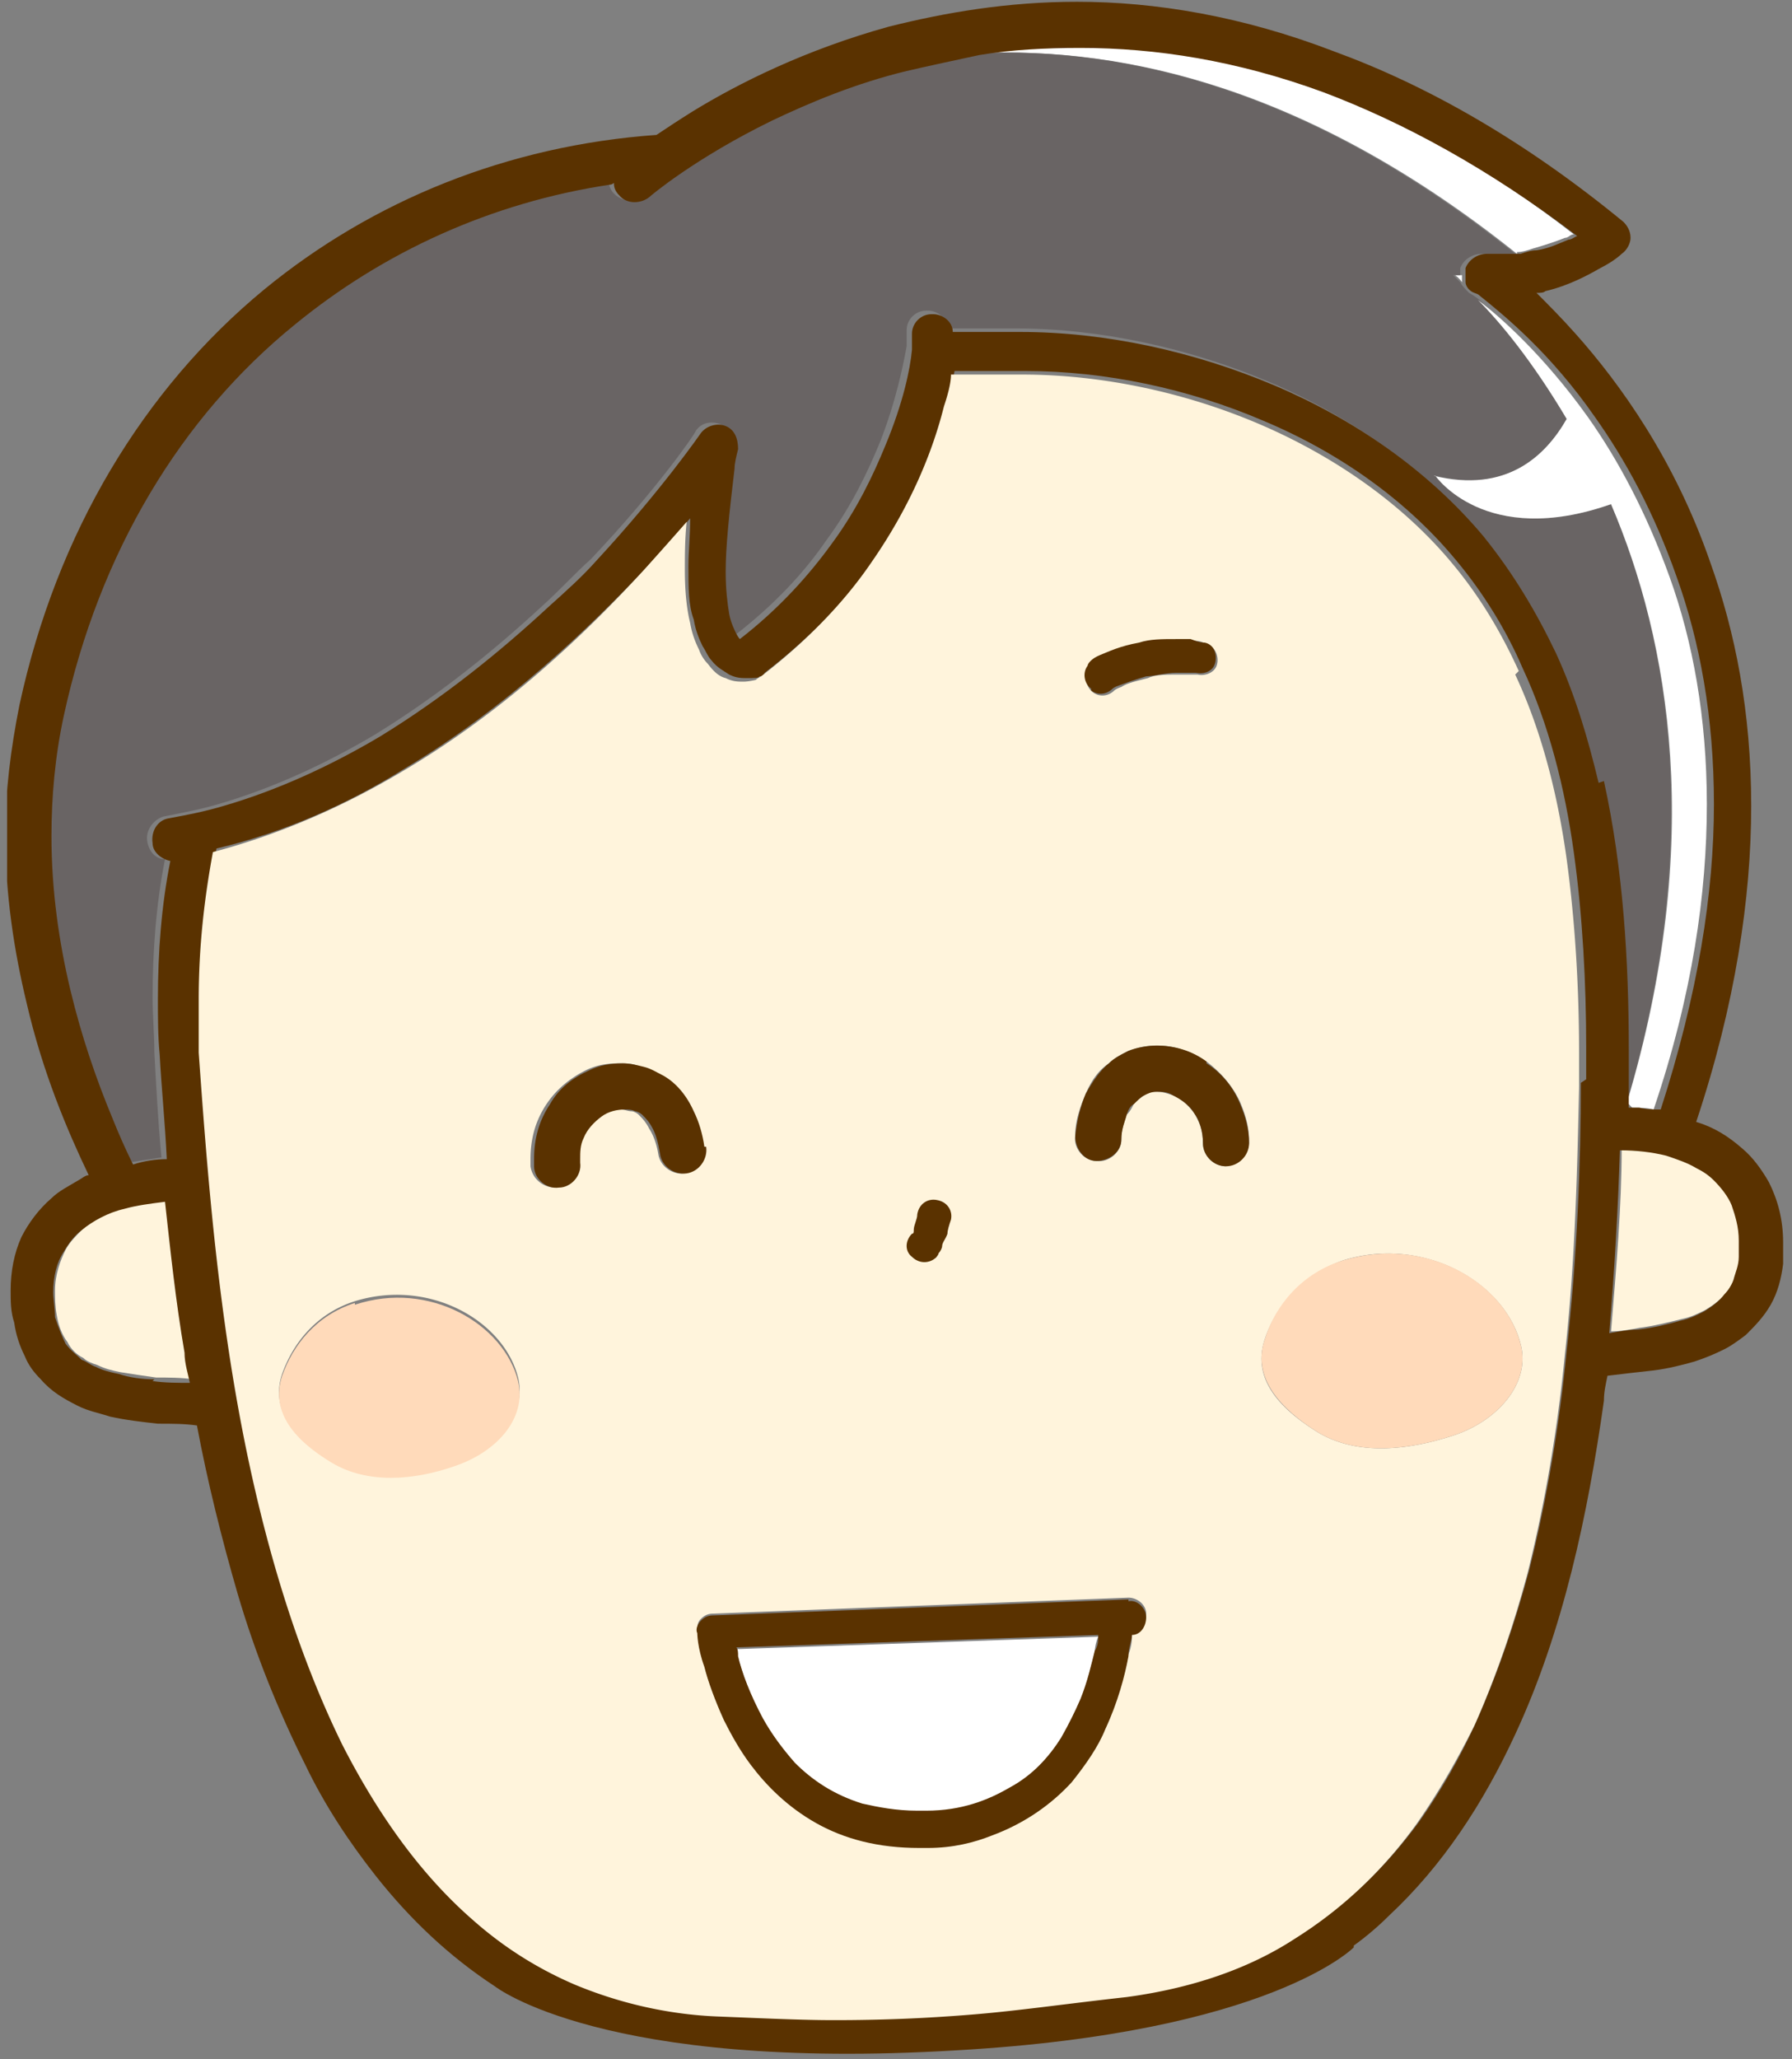 <svg xmlns="http://www.w3.org/2000/svg" data-name="レイヤー_1" viewBox="0 0 101 116"><rect x="0" y="0" width="101" height="116" fill="#808080" stroke="none"/><defs><clipPath id="a"><path fill="none" d="M.4.1h100.2v115.8H.4z"/></clipPath></defs><g clip-path="url(#a)"><path fill="#fff" d="M82.4 15.9v-.4H82s.2.1.4.4M85.5 14.2c.3 0 .6-.1.9-.2.7-.2 1.3-.4 1.8-.6.2 0 .3-.2.5-.2-5-3.9-9.8-6.5-14.3-8.1-4.9-1.8-9.5-2.5-13.7-2.5-2 0-3.9.2-5.7.4 8.6-.4 19 2.1 30.5 11.3"/><path fill="#696464" d="M91.5 61v1.4h.2v-.3c4.3-14.7 2.4-26-.9-33.7-7.1 2.5-9.9-1.6-9.9-1.6 4.1 1 6.3-1 7.5-3.2-1.8-3.1-3.7-5.4-5-6.7-.4-.3-.6-.4-.6-.4-.2-.2-.4-.4-.5-.6l-.4-.4h.4v-.4c.2-.5.7-.8 1.2-.8h1.9C73.9 5.1 63.5 2.6 54.9 3c-1.4.2-2.8.5-4.1.9-2.9.8-5.5 1.8-7.6 2.8-4.2 2.1-6.7 4.2-6.9 4.3-.5.4-1.2.4-1.7-.1-.2-.2-.3-.5-.3-.7 0 0-.1 0-.2.1-6.8 1-12.9 3.7-17.8 7.9-6.4 5.3-11 12.8-13 22-.5 2.3-.7 4.6-.7 6.8 0 6.1 1.6 11.7 3.4 15.8.4 1 .8 1.9 1.2 2.7.6-.1 1.2-.2 1.9-.3-.2-2.1-.3-4.1-.4-5.9 0-1-.1-2.1-.1-3.1 0-2.6.2-5.3.7-7.8-.5 0-.9-.4-1-1-.1-.6.3-1.2.9-1.4 1-.2 2.1-.4 3.1-.7 3.1-.9 6.1-2.3 8.8-3.9 3.6-2.2 6.8-4.8 9.5-7.3 1-.9 1.8-1.8 2.7-2.6 3.7-3.9 5.9-7.1 5.9-7.2.3-.5.9-.6 1.4-.4.5.2.8.8.7 1.3 0 .4-.1.7-.2 1.1-.4 2.5-.5 4.4-.5 5.8 0 1.1 0 1.9.2 2.4.1.6.3.9.4 1.1 0 .1.2.2.2.2 2.2-1.7 3.9-3.5 5.2-5.4 1.4-1.9 2.3-3.8 3-5.5.9-2.3 1.3-4.3 1.5-5.4v-.9c0-.6.5-1.1 1.1-1.1h.1c.6 0 1.1.5 1.1 1h3.8c4.8 0 9.8 1.1 14.3 3s8.7 4.8 11.8 8.5c1.7 2 3 4.2 4.1 6.6 1.1 2.3 1.8 4.8 2.4 7.3 1.1 5 1.4 10.2 1.4 15.1v1.9"/><path fill="#fff" d="M80.9 26.8s2.8 4.1 9.9 1.6c3.3 7.7 5.3 19 .9 33.7l.3.3c.4 0 .8 0 1.2.1 2.2-6.5 3-12.2 3-17.2 0-4.9-.8-9.2-2.1-12.8-1.3-3.6-2.9-6.6-4.6-9-2.5-3.5-5-5.7-6.2-6.6 1.3 1.3 3.1 3.5 5 6.7-1.2 2.1-3.4 4.2-7.5 3.2"/><path fill="#fff4dc" d="M9.4 67.6c-.8 0-1.6.2-2.3.4-1 .3-1.8.7-2.4 1.2-.4.4-.8.8-1 1.2-.3.6-.6 1.4-.6 2.3 0 .4 0 .9.1 1.4.1.6.3 1.1.6 1.5.2.4.5.7.9.9.2.2.5.3.8.4.4.2.8.3 1.3.4.6.1 1.3.2 2 .3.7 0 1.4 0 2.1.1 0-.6-.2-1.2-.3-1.7-.4-2.9-.8-5.8-1.1-8.5M96.7 66.4c-.3-.3-.6-.5-1-.7-.5-.3-1-.5-1.7-.7-.8-.2-1.7-.3-2.6-.3 0 3.2-.3 6.7-.6 10.3.5 0 1.1-.1 1.6-.2.8-.1 1.6-.3 2.4-.5.5-.1.9-.3 1.3-.5.5-.3.9-.6 1.2-1 .2-.2.3-.5.5-.8.1-.3.3-.8.3-1.3v-.9c0-.8-.1-1.5-.4-2-.2-.6-.6-1-1-1.4"/><path fill="#5a3200" d="M98 70.8c0 .5-.2.9-.3 1.3-.1.3-.3.6-.5.8-.3.4-.7.7-1.2 1-.4.2-.8.4-1.3.5-.7.2-1.5.4-2.4.5-.5 0-1 .1-1.6.2.3-3.6.5-7.1.6-10.3.9 0 1.8.1 2.6.3.6.2 1.2.4 1.7.7.4.2.7.4 1 .7.4.4.8.9 1 1.4.2.6.4 1.2.4 2v.9m-7.9-26.7c-.6-2.5-1.3-4.9-2.4-7.3-1.1-2.3-2.4-4.5-4.1-6.6-3.1-3.7-7.3-6.6-11.8-8.5-4.5-1.9-9.5-3-14.3-3h-3.8c0-.6-.6-1-1.1-1h-.1c-.6 0-1.1.5-1.1 1.1v.9c-.1 1.1-.5 3-1.5 5.4-.7 1.7-1.6 3.6-3 5.5-1.3 1.8-3 3.7-5.2 5.4 0 0-.1-.1-.2-.3-.1-.2-.3-.6-.4-1.1-.1-.6-.2-1.4-.2-2.4 0-1.4.2-3.3.5-5.8 0-.3.1-.7.2-1.1 0-.6-.2-1.1-.7-1.3-.5-.2-1.1 0-1.4.4 0 0-2.2 3.2-5.9 7.2-.8.9-1.7 1.7-2.7 2.6-2.7 2.5-5.9 5.1-9.5 7.3-2.7 1.6-5.7 3-8.8 3.9-1 .3-2 .5-3.1.7-.6.1-1 .7-.9 1.4 0 .5.5.9 1 1-.5 2.5-.7 5.1-.7 7.8 0 1 0 2.1.1 3.1.1 1.9.3 3.8.4 5.9-.6 0-1.3.1-1.9.3-.4-.8-.8-1.7-1.2-2.7-1.7-4.1-3.4-9.7-3.4-15.8 0-2.2.2-4.5.7-6.8 2-9.2 6.6-16.8 13-22 5-4.1 11.1-6.9 17.8-7.9 0 0 .1 0 .2-.1 0 .3.1.5.3.7.4.5 1.2.5 1.7.1.1-.1 2.6-2.2 6.9-4.3 2.1-1 4.7-2.1 7.6-2.8 1.3-.3 2.7-.6 4.1-.9 1.8-.3 3.7-.4 5.7-.4 4.2 0 8.8.7 13.7 2.5 4.5 1.7 9.3 4.3 14.3 8.1-.1 0-.3.2-.5.2-.5.2-1.1.5-1.8.6-.3 0-.6.1-.9.2h-1.9c-.5 0-1 .3-1.2.8v.8c0 .2.2.5.5.6s.2.1.6.4c1.1.9 3.7 3 6.2 6.6 1.7 2.4 3.3 5.3 4.6 9 1.3 3.6 2.1 7.9 2.1 12.8 0 5-.9 10.7-3 17.2-.4 0-.8 0-1.2-.1H91.8v-3.3c0-4.9-.3-10.1-1.4-15.1M51.3 18.8ZM89.1 61c0 4.4-.2 9.7-.8 15.1-.4 4.1-1.1 8.3-2.1 12.3-.8 3-1.8 5.9-3 8.6-.9 2-2 3.9-3.2 5.6-1.9 2.6-4.1 4.7-6.8 6.4-2.7 1.7-5.8 2.8-9.5 3.3-3.6.5-6.4.8-8.9 1-2.6.2-4.9.3-7.6.3-1.9 0-4 0-6.4-.2-3.1-.1-5.8-.8-8.2-1.8-2.1-.9-4-2.1-5.7-3.6-3-2.6-5.4-6-7.4-9.9-2.9-5.8-4.8-12.8-6-19.7-1.2-6.9-1.8-13.7-2.1-19.3v-3c0-2.8.3-5.6.8-8.3 3.8-.9 7.4-2.5 10.6-4.5 5.7-3.4 10.4-7.9 13.7-11.4.9-1 1.7-1.9 2.4-2.7 0 1-.1 1.9-.1 2.7 0 1.2 0 2.2.3 3 .1.6.3 1.1.5 1.5.2.3.3.6.5.8.3.4.7.6 1 .8.4.2.7.2 1 .2.4 0 .7 0 .7-.1.1 0 .2 0 .3-.2 2.6-2 4.7-4.2 6.2-6.4 2.3-3.2 3.5-6.4 4.1-8.8.2-.7.3-1.3.4-1.8h4c4.5 0 9.2 1 13.4 2.8 4.3 1.8 8.1 4.5 10.9 7.9 1.5 1.8 2.8 3.9 3.7 6 1.5 3.2 2.4 6.8 2.9 10.4.5 3.6.7 7.4.7 11v1.8M8.7 77.7c-.7 0-1.4-.1-2-.3-.5-.1-.9-.2-1.3-.4-.3-.1-.5-.3-.8-.4-.3-.3-.6-.5-.9-.9-.2-.4-.4-.9-.6-1.5 0-.5-.1-1-.1-1.4 0-.9.2-1.7.6-2.3.3-.5.6-.9 1-1.2.6-.5 1.5-1 2.4-1.2.7-.2 1.5-.3 2.3-.4.3 2.7.6 5.6 1.1 8.5 0 .6.2 1.2.3 1.7-.7 0-1.4 0-2.1-.1m67.7 31.8c.7-.5 1.4-1.1 2-1.7 3-2.8 5.3-6.3 7.1-10.2 2.7-5.8 4.1-12.4 5-18.8 0-.5.1-.9.2-1.4.8-.1 1.7-.2 2.6-.3.8-.1 1.6-.3 2.3-.5.6-.2 1.1-.4 1.7-.7.4-.2.8-.5 1.2-.8.5-.5 1-1 1.4-1.7.4-.7.6-1.5.7-2.3V70c0-1.3-.3-2.4-.8-3.4-.4-.7-.9-1.4-1.5-1.9-.8-.7-1.6-1.2-2.6-1.5 2.2-6.6 3.1-12.6 3.1-17.8 0-5.3-.9-9.8-2.3-13.7-2-5.8-5.1-10.1-7.6-12.9-.8-.9-1.6-1.7-2.2-2.3.2 0 .4 0 .5-.1 1.3-.3 2.4-.9 3.1-1.3.8-.4 1.2-.8 1.2-.8.3-.2.5-.6.5-.9 0-.4-.2-.7-.4-.9-5.6-4.6-11.1-7.7-16.3-9.6C70 .9 65.1.1 60.7.1c-3.9 0-7.4.6-10.6 1.4-4.7 1.3-8.5 3.2-11.1 4.8-.8.5-1.4.9-2 1.3-8.4.6-16 3.7-22.1 8.7C8.1 21.9 3.2 30 1.1 39.7.6 42.2.3 44.6.3 47c0 3.4.5 6.6 1.2 9.5.9 3.9 2.3 7.2 3.5 9.7-.2 0-.4.2-.6.3-.5.3-1.1.6-1.5 1-.7.6-1.3 1.4-1.7 2.2-.4.9-.6 1.9-.6 3 0 .6 0 1.2.2 1.8.1.7.3 1.3.6 1.9.2.5.5.9.9 1.3.6.7 1.3 1.1 2.1 1.5.6.3 1.2.4 1.8.6.9.2 1.8.3 2.7.4.8 0 1.5 0 2.2.1.6 3.2 1.4 6.4 2.3 9.5 1 3.4 2.3 6.6 3.8 9.6 1.1 2.3 2.5 4.4 4 6.3 1.9 2.4 4.1 4.5 6.7 6.2 0 0 6.1 4.8 26 3.6 17.7-1 22.4-5.8 22.4-5.8"/><path fill="#fff4dc" d="M81.8 80.9c-2.5.8-5.3 1.1-7.5-.2-2.1-1.3-3.8-3-3-5.3.6-1.8 2.1-3.6 4.4-4.4 4.5-1.4 9.1 1.2 10 4.7.6 2.2-1.3 4.4-3.9 5.2M69.1 65.7c-.7 0-1.3-.6-1.3-1.3 0-.7-.2-1.2-.5-1.7-.3-.4-.7-.8-1.2-1-.3-.1-.6-.2-.9-.2-.3 0-.5 0-.7.2-.2.1-.4.3-.6.5-.1.2-.2.4-.4.6-.1.3-.3.8-.3 1.4 0 .7-.7 1.3-1.4 1.2-.7 0-1.3-.7-1.2-1.4 0-.9.3-1.7.6-2.4s.7-1.3 1.3-1.7c.3-.3.7-.5 1.1-.7.5-.2 1.1-.3 1.6-.3 1 0 1.9.3 2.8.9.8.6 1.5 1.4 1.9 2.3.3.7.5 1.4.5 2.2 0 .7-.6 1.3-1.3 1.3M63.8 92c0 .3 0 .7-.2 1.2-.2 1.1-.6 2.6-1.3 4.1-.5 1-1.1 2.1-1.9 3a9.68 9.68 0 0 1-4.5 3c-1.1.4-2.3.6-3.6.7h-.5c-2.3 0-4.2-.5-5.8-1.4-1.6-.9-2.8-2-3.7-3.3-.6-.8-1.1-1.7-1.5-2.5-.5-1.1-.9-2.1-1.1-3-.3-1.1-.4-1.9-.4-1.9 0-.3 0-.5.2-.7s.4-.3.7-.3l23.4-.9c.5 0 1 .4 1 .9s-.3.9-.8 1M38.6 66.1c-.7.1-1.4-.4-1.5-1.1-.1-.6-.3-1.1-.5-1.4-.2-.4-.4-.6-.6-.8-.1-.1-.3-.2-.4-.2-.2 0-.4-.1-.6-.1-.4 0-.9.1-1.3.4-.4.3-.7.7-1 1.2-.1.3-.2.7-.2 1.2v.2c0 .7-.5 1.3-1.2 1.4-.7 0-1.3-.5-1.4-1.2v-.4c0-1.2.3-2.2.9-3.1.6-.9 1.4-1.5 2.2-1.9.6-.3 1.2-.4 1.9-.4.4 0 .8 0 1.2.2.4.1.8.3 1.1.5.7.5 1.3 1.2 1.7 2 .3.6.5 1.3.6 2 .1.7-.4 1.4-1.1 1.5M25.6 82.5c-2.3.8-4.9 1-6.9-.2s-3.5-2.8-2.8-4.9c.6-1.7 1.9-3.4 4.1-4.1 4.2-1.3 8.4 1.1 9.2 4.3.5 2.1-1.2 4-3.6 4.8m35.8-44.8c0-.1.3-.3.7-.6.5-.2 1.1-.5 2.2-.7.6-.1 1.3-.2 2.1-.2h.8c.3 0 .5 0 .8.2.5.1.7.7.6 1.1-.1.5-.7.7-1.1.6h-1.1c-.6 0-1.3 0-1.7.2-.8.2-1.2.3-1.5.5-.3.1-.4.2-.4.2-.3.3-.8.4-1.2.1-.4-.3-.5-.9-.2-1.3m24.2.1c-1-2.2-2.2-4.2-3.7-6-2.8-3.4-6.7-6.1-10.9-7.9-4.2-1.8-8.9-2.8-13.4-2.8h-4c0 .5-.2 1.2-.4 1.8-.6 2.4-1.8 5.5-4.1 8.8-1.5 2.2-3.6 4.4-6.2 6.4 0 0-.2.1-.3.2 0 0-.4.1-.7.1-.3 0-.6 0-1-.2-.4-.1-.7-.4-1-.8-.2-.2-.4-.5-.5-.8-.2-.4-.4-.9-.5-1.5-.2-.8-.3-1.8-.3-3 0-.8 0-1.7.1-2.7-.7.8-1.5 1.7-2.4 2.7-3.3 3.6-7.9 8-13.7 11.4C19.4 45.4 15.8 47 12 48c-.5 2.7-.8 5.4-.8 8.3v3c.4 5.6.9 12.4 2.1 19.3 1.2 6.9 3.1 13.8 6 19.7 2 3.9 4.4 7.3 7.4 9.9 1.7 1.5 3.6 2.7 5.7 3.6 2.4 1 5.2 1.7 8.2 1.8 2.5.1 4.6.2 6.4.2 2.7 0 5.1-.1 7.6-.3 2.6-.2 5.3-.6 8.9-1 3.7-.5 6.9-1.6 9.5-3.3 2.7-1.7 4.9-3.8 6.8-6.4 1.2-1.7 2.3-3.6 3.3-5.6 1.2-2.7 2.2-5.6 3-8.6 1-4 1.7-8.2 2.1-12.3.6-5.4.7-10.7.8-15.1v-1.8c0-3.6-.2-7.3-.7-11-.5-3.6-1.4-7.2-2.9-10.4"/><path fill="#5a3200" d="M52.7 70.9s.2-.2.2-.3c.1-.1.2-.3.2-.4 0-.2.2-.4.3-.7 0-.2.1-.5.2-.8.1-.5-.2-1-.8-1.1-.5-.1-1 .2-1.1.8 0 .3-.2.6-.2.9 0 .1 0 .2-.1.2-.4.4-.4 1 0 1.3.4.4 1 .4 1.4 0"/><path fill="#fff" d="M41.6 93.4c.3 1 .7 2.3 1.4 3.5.5.9 1.1 1.7 1.8 2.5 1 1 2.2 1.8 3.8 2.3.9.3 1.9.4 3.1.4h.5c2 0 3.5-.6 4.7-1.3 1.2-.7 2.1-1.7 2.9-2.8.5-.7.9-1.5 1.1-2.2.4-1 .6-2 .8-2.7 0-.3.1-.7.2-.9l-20.4.7c0 .2 0 .3.1.5"/><path fill="#5a3200" d="M61.7 93c-.2.8-.4 1.7-.8 2.7-.3.7-.7 1.5-1.1 2.2-.7 1.1-1.6 2.1-2.9 2.8-1.2.7-2.7 1.3-4.7 1.3h-.5c-1.2 0-2.2-.2-3.1-.4-1.6-.5-2.8-1.3-3.8-2.3-.7-.8-1.3-1.6-1.8-2.5-.7-1.3-1.2-2.6-1.4-3.5 0-.2 0-.4-.1-.5l20.4-.7c0 .3 0 .6-.2.9m1.9-2.9-23.4.9c-.3 0-.5.1-.7.3-.2.2-.3.5-.2.7 0 0 0 .8.4 1.9.2.8.6 1.9 1.1 3 .4.8.9 1.7 1.5 2.5.9 1.2 2.1 2.4 3.7 3.3 1.6.9 3.5 1.4 5.8 1.4h.5c1.4 0 2.6-.3 3.6-.7 1.9-.7 3.4-1.8 4.5-3 .8-1 1.5-2 1.9-3 .7-1.5 1.1-3 1.3-4.1 0-.5.2-.9.2-1.2.5 0 .8-.5.8-1s-.5-1-1-.9"/><path fill="#ffdaba" d="M20 73.4c-2.2.7-3.5 2.4-4.1 4.1-.7 2.1.8 3.7 2.8 4.9 2 1.2 4.6 1 6.9.2 2.4-.8 4.1-2.7 3.6-4.8-.8-3.2-5-5.7-9.2-4.3M75.7 71c-2.3.7-3.8 2.5-4.4 4.4-.8 2.2.9 4 3 5.3 2.2 1.3 5 1 7.5.2 2.6-.8 4.5-3 3.9-5.2-.9-3.5-5.4-6.1-10-4.7"/><path fill="#5a3200" d="M61.5 38.9c.4.3.9.2 1.2-.1 0 0 .1-.1.4-.2.3-.1.8-.3 1.5-.5.4 0 1.1-.2 1.7-.2h1.1c.5.1 1-.1 1.1-.6.1-.5-.1-1-.6-1.1-.3 0-.5-.1-.8-.2h-.8c-.8 0-1.5 0-2.1.2-1.1.2-1.7.5-2.2.7-.5.2-.7.5-.7.6-.3.4-.2 1 .2 1.3M39.7 64.6c-.1-.7-.3-1.4-.6-2-.4-.9-1-1.6-1.7-2-.4-.2-.7-.4-1.1-.5-.4-.1-.8-.2-1.2-.2-.7 0-1.3.1-1.9.4-.9.4-1.7 1-2.2 1.9-.6.9-.9 1.9-.9 3.1v.4c0 .7.7 1.3 1.4 1.2.7 0 1.3-.7 1.2-1.4v-.2c0-.4 0-.8.2-1.2.2-.5.6-.9 1-1.2.4-.3.9-.4 1.3-.4.2 0 .4 0 .6.1.1 0 .3.1.4.2.2.2.4.4.6.8.2.4.3.8.4 1.4.1.7.8 1.2 1.5 1.1.7-.1 1.2-.8 1.1-1.5M68 59.8c-.8-.6-1.8-.9-2.8-.9-.5 0-1.1.1-1.6.3-.4.2-.8.4-1.1.7-.5.4-.9 1-1.3 1.7-.3.7-.5 1.5-.6 2.4 0 .7.5 1.4 1.2 1.4s1.4-.5 1.4-1.2c0-.6.2-1 .3-1.4.1-.3.2-.5.4-.6.2-.2.4-.4.6-.5.2-.1.4-.2.7-.2.3 0 .6 0 .9.2.4.2.9.5 1.2 1 .3.4.5 1 .5 1.7s.6 1.3 1.3 1.3c.7 0 1.3-.6 1.3-1.3 0-.8-.2-1.5-.5-2.2-.4-1-1.1-1.8-1.9-2.3"/></g></svg>